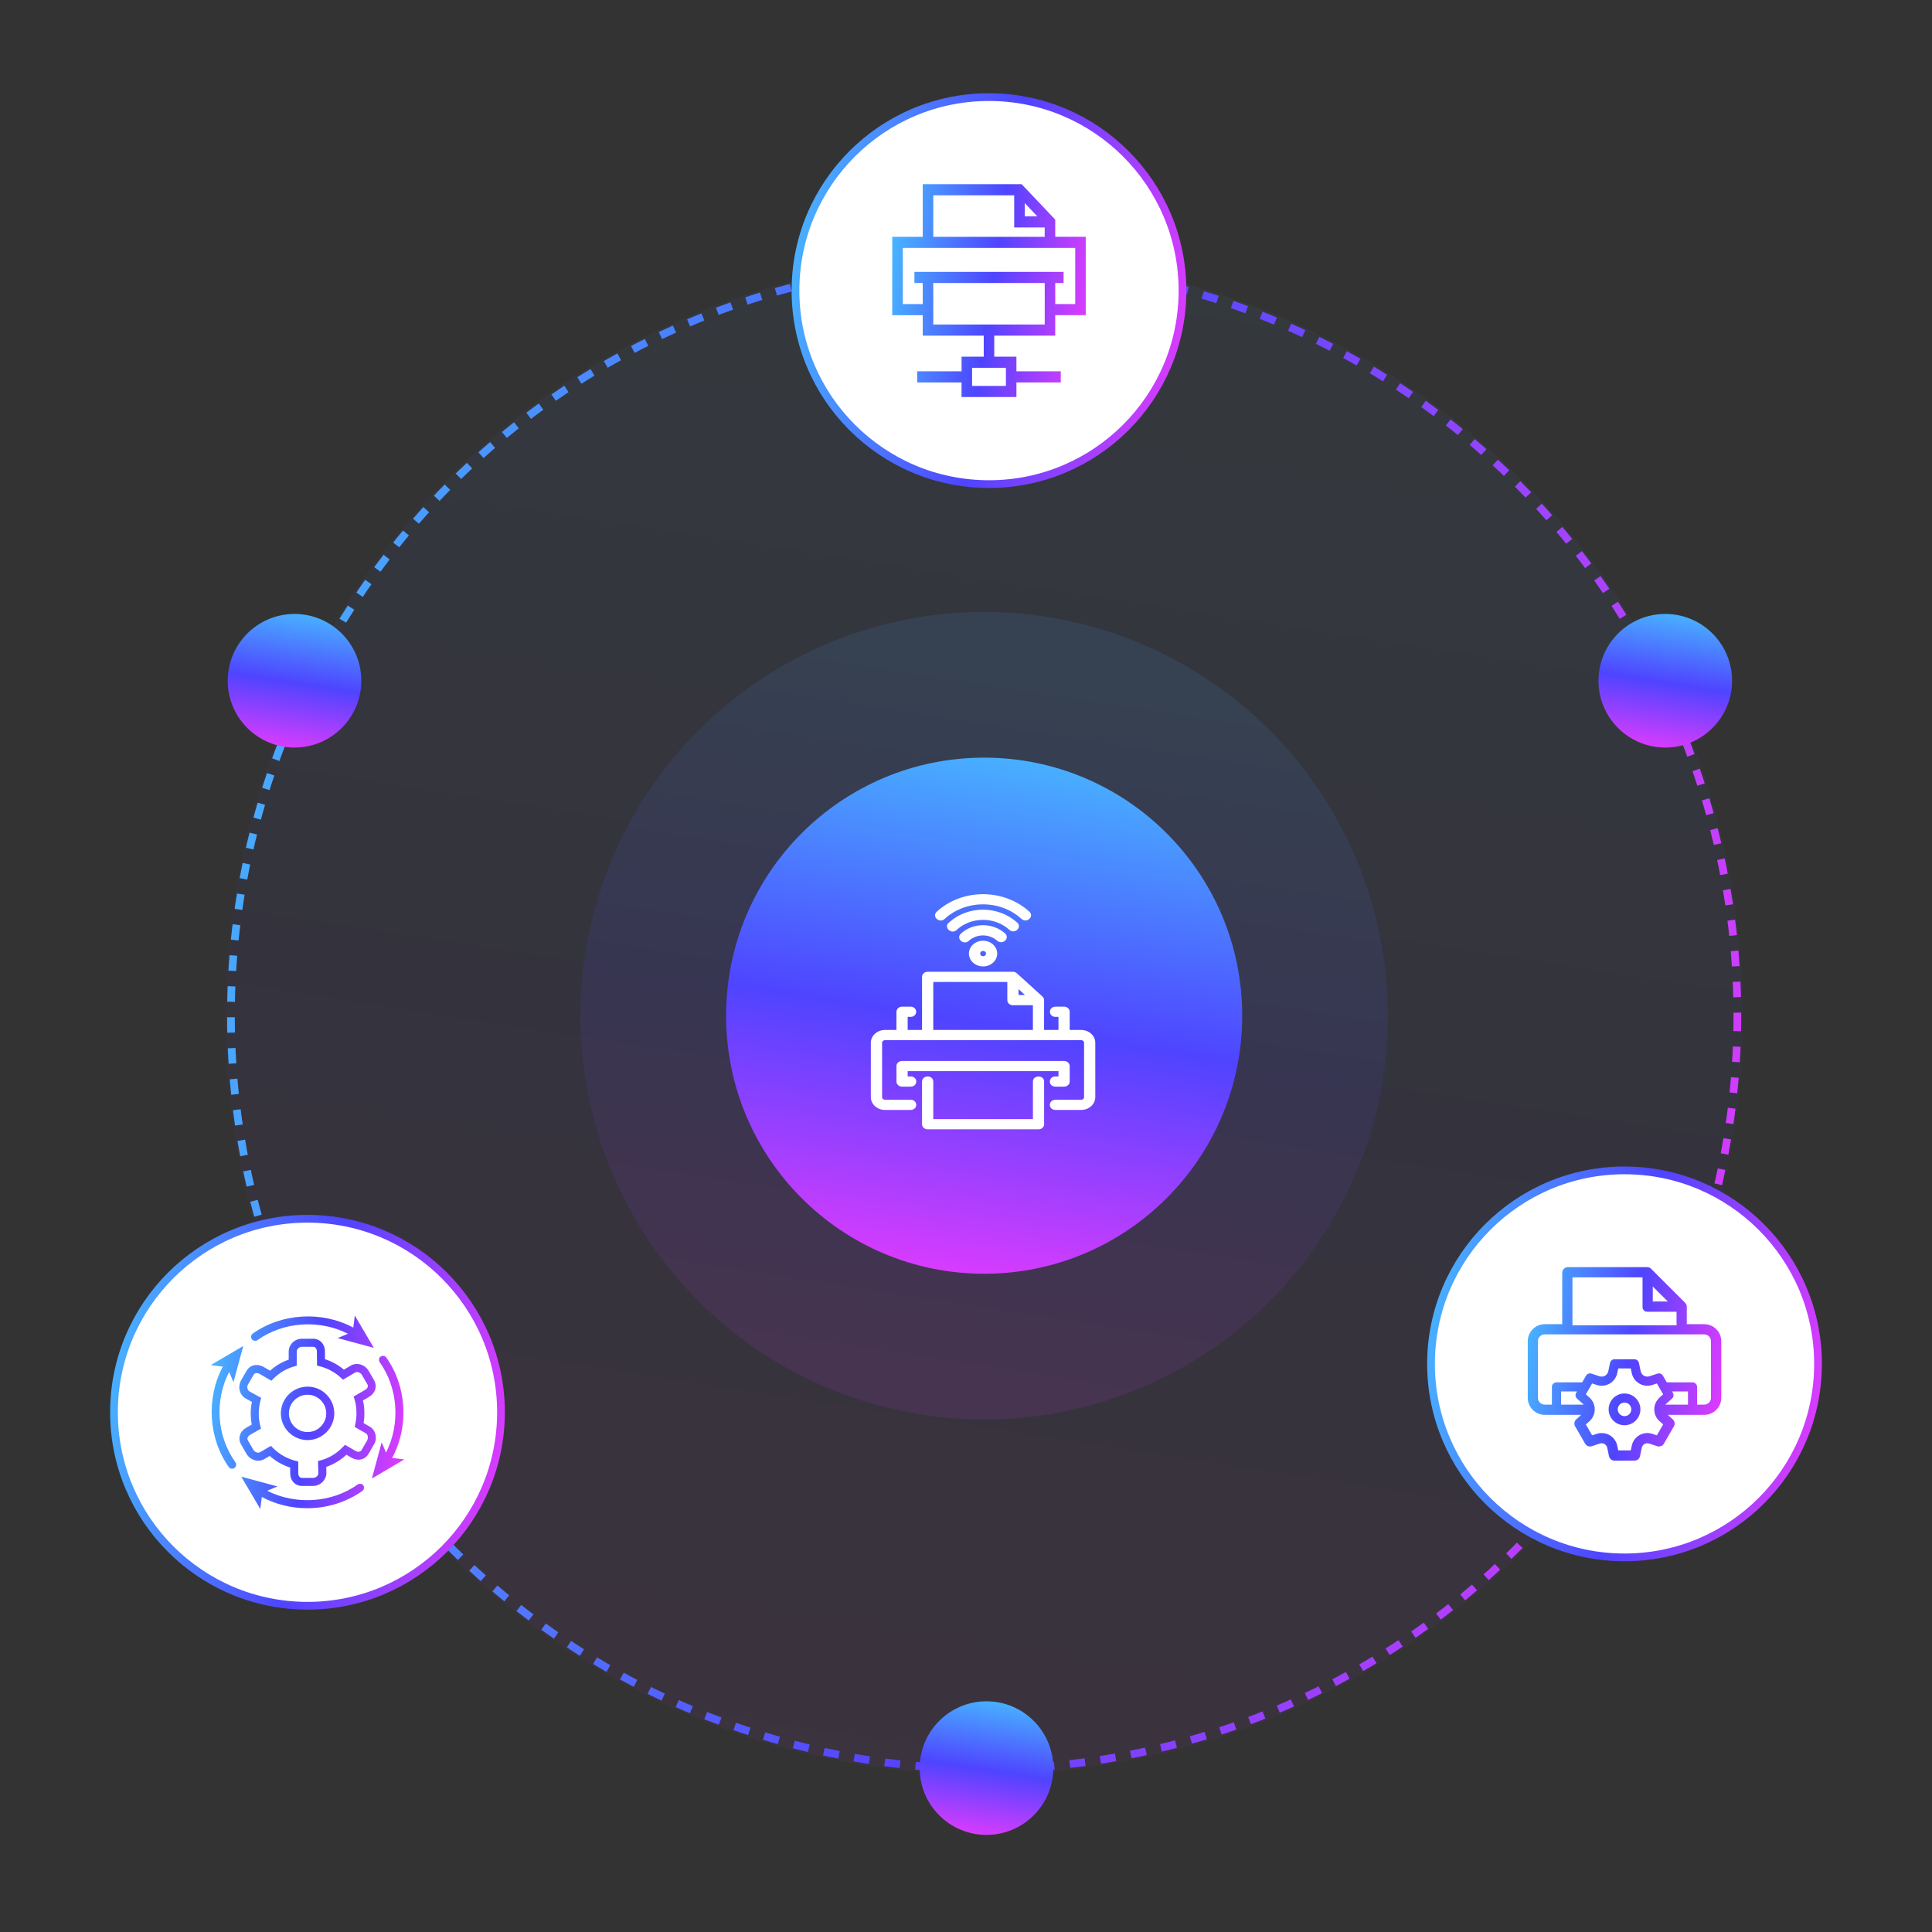 <?xml version="1.0" encoding="UTF-8"?>
<svg id="uuid-7c332236-9621-4ef9-9028-96c3df2a2988" data-name="Layer 1" xmlns="http://www.w3.org/2000/svg" xmlns:xlink="http://www.w3.org/1999/xlink" viewBox="0 0 500 500">
  <rect x="0" y="0" width="500" height="500" fill="#333333" stroke="none"/>
  <defs>
    <linearGradient id="uuid-dbce0532-e60b-453b-8f99-bca155efff17" x1="54.863" y1="-7050.031" x2="466.108" y2="-7113.48" gradientTransform="translate(0 -6818) scale(1 -1)" gradientUnits="userSpaceOnUse">
      <stop offset="0" stop-color="#48b2ff"/>
      <stop offset=".5" stop-color="#4f44ff"/>
      <stop offset="1" stop-color="#e43bfe"/>
    </linearGradient>
    <linearGradient id="uuid-9d55fd58-94fa-4eaa-97b2-acab63170158" x1="3826.976" y1="-3250.839" x2="4046.309" y2="-3284.679" gradientTransform="translate(3561.942 -3637.153) rotate(90.585) scale(1 -1)" xlink:href="#uuid-dbce0532-e60b-453b-8f99-bca155efff17"/>
    <linearGradient id="uuid-1b8cc888-2a7f-4c4b-a581-a36b1a27e6e2" x1="3733.216" y1="-3237.429" x2="4145.496" y2="-3301.038" gradientTransform="translate(3523.035 -3670.691) rotate(90) scale(1 -1)" xlink:href="#uuid-dbce0532-e60b-453b-8f99-bca155efff17"/>
    <linearGradient id="uuid-321a9bd4-5520-4586-8937-8d096fcd7c9e" x1="3866.127" y1="-3255.787" x2="4006.302" y2="-3277.416" gradientTransform="translate(3520.994 -3671.378) rotate(90) scale(1 -1)" xlink:href="#uuid-dbce0532-e60b-453b-8f99-bca155efff17"/>
    <linearGradient id="uuid-caafbcaf-1b6e-48d6-922c-9ad4a6691179" x1="203.856" y1="-6885.171" x2="311.063" y2="-6901.712" xlink:href="#uuid-dbce0532-e60b-453b-8f99-bca155efff17"/>
    <linearGradient id="uuid-f36e951b-f8ce-4a14-8fba-ee510f647d97" x1="230.323" y1="-6889.52" x2="283.089" y2="-6896.921" xlink:href="#uuid-dbce0532-e60b-453b-8f99-bca155efff17"/>
    <linearGradient id="uuid-5a83e656-705d-410b-93b5-0c2f14627766" x1="27.483" y1="-7175.454" x2="134.689" y2="-7191.993" xlink:href="#uuid-dbce0532-e60b-453b-8f99-bca155efff17"/>
    <linearGradient id="uuid-a8255207-3137-4a41-acb7-ee8657c82547" x1="54.041" y1="-7179.548" x2="106.634" y2="-7187.663" xlink:href="#uuid-dbce0532-e60b-453b-8f99-bca155efff17"/>
    <linearGradient id="uuid-f7b138af-c005-4cc3-b744-1196c75f2678" x1="368.329" y1="-7162.935" x2="475.536" y2="-7179.474" xlink:href="#uuid-dbce0532-e60b-453b-8f99-bca155efff17"/>
    <linearGradient id="uuid-c8dffac0-731a-4dcf-80d4-120434079c59" x1="394.924" y1="-7166.786" x2="447.477" y2="-7174.894" xlink:href="#uuid-dbce0532-e60b-453b-8f99-bca155efff17"/>
    <linearGradient id="uuid-8dc0d1c7-8d06-4674-9318-bf613a1c4576" x1="3768.306" y1="-3264.557" x2="3804.587" y2="-3270.155" gradientTransform="translate(3343.498 -3609.76) rotate(90) scale(1 -1)" xlink:href="#uuid-dbce0532-e60b-453b-8f99-bca155efff17"/>
    <linearGradient id="uuid-41291cf6-1ead-40a4-9883-e81aaef4a0a7" x1="4006.316" y1="-3147.818" x2="4042.596" y2="-3153.416" gradientTransform="translate(3581.508 -3847.77) rotate(90) scale(1 -1)" xlink:href="#uuid-dbce0532-e60b-453b-8f99-bca155efff17"/>
    <linearGradient id="uuid-d8a7d8a9-882b-4b15-bb11-0c2d3f03ee8a" x1="3981.056" y1="-3394.431" x2="4017.338" y2="-3400.027" gradientTransform="translate(3652.448 -3541.104) rotate(90) scale(1 -1)" xlink:href="#uuid-dbce0532-e60b-453b-8f99-bca155efff17"/>
  </defs>
  <rect width="500" height="500" fill="none"/>
  <g>
    <circle cx="254.697" cy="262.863" r="194.932" fill="none" stroke="url(#uuid-dbce0532-e60b-453b-8f99-bca155efff17)" stroke-dasharray="4 4" stroke-width="2"/>
    <circle cx="254.697" cy="262.863" r="104.499" transform="translate(-2.669 2.612) rotate(-.585)" fill="url(#uuid-9d55fd58-94fa-4eaa-97b2-acab63170158)" isolation="isolate" opacity=".1"/>
    <circle cx="254.697" cy="262.863" r="196.426" fill="url(#uuid-1b8cc888-2a7f-4c4b-a581-a36b1a27e6e2)" isolation="isolate" opacity=".05"/>
    <circle cx="254.697" cy="262.863" r="66.785" fill="url(#uuid-321a9bd4-5520-4586-8937-8d096fcd7c9e)"/>
    <g>
      <path d="M255.951,25.132h0c27.657,0,50.077,22.42,50.077,50.077h0c0,27.657-22.42,50.077-50.077,50.077h0c-27.657,0-50.077-22.42-50.077-50.077h0c0-27.657,22.42-50.077,50.077-50.077Z" fill="#fff" stroke="url(#uuid-caafbcaf-1b6e-48d6-922c-9ad4a6691179)" stroke-width="2"/>
      <path d="M273.096,86.858v-5.298h7.893v-20.279h-7.893v-4.448l-8.699-9.167h-25.593v13.622h-7.893v20.279h7.893v5.298h15.785v5.447h-5.739v3.781h-11.484v2.877h11.478v3.781h14.206v-3.781h11.478v-2.877h-11.478v-3.781h-5.739v-5.447h15.785v-.007ZM251.572,99.875v-4.692h8.757v4.692h-8.757ZM270.375,73.243v10.745h-28.849v-10.745h28.849ZM265.204,55.99v-3.428l3.25,3.428h-3.25ZM241.526,50.543h20.95v8.324h7.893v2.421h-28.843v-10.745ZM233.64,78.691v-14.533h44.628v14.533h-5.165v-5.447h2.154v-2.877h-38.606v2.877h2.154v5.447h-5.165Z" fill="url(#uuid-f36e951b-f8ce-4a14-8fba-ee510f647d97)"/>
    </g>
    <path d="M79.577,315.414h0c27.657,0,50.077,22.42,50.077,50.077h0c0,27.657-22.42,50.077-50.077,50.077h0c-27.657,0-50.077-22.42-50.077-50.077h0c0-27.657,22.42-50.077,50.077-50.077Z" fill="#fff" stroke="url(#uuid-5a83e656-705d-410b-93b5-0c2f14627766)" stroke-width="2"/>
    <path d="M86.513,365.778c0-3.815-3.105-6.914-6.914-6.914s-6.914,3.104-6.914,6.914,3.105,6.914,6.914,6.914,6.914-3.104,6.914-6.914ZM79.599,370.615c-2.667,0-4.832-2.17-4.832-4.832,0-2.661,2.17-4.831,4.832-4.831s4.832,2.17,4.832,4.831c0,2.662-2.17,4.832-4.832,4.832ZM97.182,371.288c-.208-.913-.76-1.678-1.514-2.094l-1.563-.902c.137-.83.202-1.662.202-2.47,0-1.279-.12-2.355-.377-3.367l1.547-.928c1.656-.951,2.214-2.772,1.328-4.329l-1.421-2.46c-.634-1.06-1.815-1.743-3.001-1.743-.579,0-1.121.142-1.596.42l-1.787,1.055c-1.448-1.23-3.094-2.136-4.903-2.711v-1.989c0-1.918-1.295-3.307-3.077-3.307h-2.837c-.907-.022-1.804.339-2.46.984-.639.624-1.006,1.471-1.006,2.323v2.11c-1.793.623-3.416,1.585-4.832,2.853l-1.673-.978c-.579-.328-1.192-.498-1.826-.498-1.093,0-2.033.552-2.58,1.52l-1.421,2.46c-.432.781-.568,1.705-.372,2.536.208.918.76,1.677,1.552,2.136l1.629.902c-.208,1-.312,1.984-.312,3.006,0,.913.093,1.891.273,2.853l-1.443.825c-1.656.951-2.214,2.771-1.328,4.329l1.421,2.46c.634,1.06,1.815,1.743,3.001,1.743.579,0,1.115-.142,1.596-.42l1.399-.82c1.503,1.35,3.323,2.388,5.291,3.012v1.448c0,1.918,1.295,3.307,3.077,3.307h2.842c1.875,0,3.46-1.53,3.46-3.351l-.033-1.569c1.968-.699,3.766-1.782,5.214-3.153l1.323.781c.579.329,1.192.498,1.826.498,1.093,0,2.033-.552,2.58-1.519l1.416-2.443c.448-.695.596-1.657.383-2.515v.006ZM82.398,381.257c0,.65-.645,1.224-1.377,1.224h-2.842c-.967,0-.995-1.098-.995-1.224v-3.012l-.782-.208c-2.17-.569-4.143-1.7-5.712-3.269l-.569-.574-2.76,1.608c-.574.344-1.405.043-1.771-.558l-1.421-2.455c-.131-.235-.169-.464-.109-.682.082-.295.333-.58.7-.788l2.793-1.601-.208-.776c-.251-.962-.377-2.011-.377-3.121,0-1.049.137-2.121.415-3.268l.208-.782-3.028-1.677c-.273-.153-.454-.427-.525-.793-.093-.344-.033-.716.164-1.022l1.427-2.465c.219-.41.596-.469.798-.469.279,0,.53.076.782.23l3.023,1.755.569-.569c1.574-1.537,3.307-2.558,5.302-3.121l.694-.213v-3.657c0-.65.645-1.224,1.377-1.224h2.842c.946,0,.995,1.049.995,1.267l.038,3.585.776.208c2.006.519,3.864,1.537,5.378,2.935l.574.519,3.094-1.831c.574-.344,1.405-.044,1.771.557l1.421,2.455c.131.23.169.464.109.683-.082.295-.333.584-.7.787l-2.957,1.722.257.776c.333,1.109.486,2.241.486,3.569,0,.886-.104,1.826-.301,2.782l-.159.732,2.864,1.64c.268.147.454.42.514.766.066.377.011.748-.164,1.092l-1.421,2.46c-.219.41-.596.47-.798.47-.279,0-.53-.076-.787-.23l-2.716-1.564-.574.574c-1.563,1.64-3.515,2.826-5.63,3.416l-.787.208.082,3.126.016.006ZM65.175,346.598c-.333-.497-.208-1.164.251-1.475,7.455-5.291,17.857-5.898,26.006-1.547l.393-3.121,4.93,8.368-9.363-2.531,2.656-1.12c-7.395-3.766-16.725-3.133-23.393,1.634-.437.329-1.142.219-1.487-.208h.005ZM60.928,378.447c.159.241.219.536.164.815-.055.268-.208.498-.426.645-.175.131-.377.202-.612.202-.312,0-.623-.152-.825-.41-5.313-7.471-5.919-17.872-1.563-26.022l-3.126-.394,8.412-4.93-2.531,9.357-1.121-2.656c-3.837,7.483-3.219,16.605,1.634,23.393h-.006ZM94.012,384.377c.339.509.219,1.176-.246,1.481-4.149,2.919-9.073,4.461-14.244,4.461-4.17,0-8.226-1.006-11.762-2.914l-.393,3.121-4.93-8.368,9.363,2.531-2.656,1.12c7.422,3.761,16.763,3.133,23.432-1.628h.006c.454-.307,1.066-.219,1.432.196ZM104.616,377.704l-8.368,4.93,2.531-9.362,1.12,2.656c3.766-7.395,3.132-16.72-1.634-23.393-.153-.231-.213-.514-.17-.788.049-.284.202-.525.432-.678.224-.147.508-.208.776-.164.284.049.519.197.672.427,5.313,7.477,5.903,17.862,1.514,25.967l3.121.393.006.011Z" fill="url(#uuid-a8255207-3137-4a41-acb7-ee8657c82547)"/>
    <path d="M420.423,302.895h0c27.657,0,50.077,22.42,50.077,50.077h0c0,27.657-22.42,50.077-50.077,50.077h-0c-27.657,0-50.077-22.42-50.077-50.077h0c0-27.657,22.42-50.077,50.077-50.077Z" fill="#fff" stroke="url(#uuid-f7b138af-c005-4cc3-b744-1196c75f2678)" stroke-width="2"/>
    <path d="M441.055,342.694h-4.516v-4.498c0-.387-.156-.763-.428-1.035l-8.807-8.8c-.283-.283-.665-.428-1.035-.428h-20.499c-.81,0-1.469.653-1.469,1.469v13.298h-4.516c-2.429,0-4.401,1.972-4.401,4.4v14.663c0,2.428,1.972,4.4,4.401,4.4h9.437l-1.284,1.151c-.515.463-.636,1.226-.295,1.827l2.585,4.475c.347.601,1.07.879,1.729.659l2.093-.688c.833-.272,1.717.237,1.902,1.099l.451,2.157c.145.676.74,1.168,1.434,1.168h5.17c.694,0,1.295-.486,1.434-1.168l.451-2.157c.179-.862,1.064-1.37,1.902-1.099l2.093.688c.659.22,1.382-.058,1.729-.659l2.585-4.475c.347-.601.226-1.364-.295-1.827l-1.284-1.151h9.437c2.429,0,4.401-1.972,4.401-4.4v-14.663c0-2.428-1.972-4.4-4.401-4.4l-.006-.006ZM427.738,332.94l3.892,3.891h-3.892v-3.891ZM406.944,330.575h18.146v7.719c0,.648.526,1.18,1.18,1.18h7.622v3.51h-26.947v-12.408ZM404,363.515v-3.411h4.106l-.225.428c-.254.48-.15,1.07.254,1.428l1.735,1.555h-5.869ZM429.496,367.805l.931.833-1.625,2.822-1.185-.387c-1.11-.364-2.325-.237-3.342.347-1.012.584-1.735,1.578-1.972,2.723l-.254,1.22h-3.256l-.254-1.22c-.237-1.145-.96-2.134-1.972-2.717-1.012-.584-2.232-.711-3.342-.347l-1.185.387-1.625-2.816.931-.833c.873-.781,1.371-1.896,1.371-3.064s-.497-2.29-1.371-3.064l-.931-.833,1.625-2.816,1.185.387c1.11.364,2.33.237,3.342-.347,1.012-.584,1.729-1.573,1.972-2.717l.254-1.22h3.256l.254,1.22c.237,1.145.96,2.134,1.972,2.717,1.012.584,2.232.711,3.342.347l1.185-.387,1.625,2.816-.931.833c-.867.781-1.37,1.896-1.37,3.076,0,1.179.486,2.266,1.37,3.059v-.017ZM436.851,363.515h-5.875l1.735-1.555c.405-.364.509-.948.254-1.428l-.225-.428h4.111v3.411ZM441.055,363.515h-1.85v-4.585c0-.648-.526-1.18-1.18-1.18h-6.667l-1-1.729c-.278-.48-.862-.705-1.388-.532l-2.093.688c-.474.156-.995.104-1.428-.145-.434-.249-.74-.676-.844-1.162l-.451-2.157c-.116-.543-.601-.937-1.156-.937h-5.164c-.555,0-1.041.393-1.157.937l-.451,2.157c-.104.491-.411.913-.844,1.162-.434.249-.954.306-1.434.145l-2.093-.688c-.526-.173-1.11.052-1.388.532l-1,1.729h-6.656c-.648,0-1.18.526-1.18,1.18v4.585h-1.862c-.966,0-1.758-.786-1.758-1.758v-14.663c0-.966.786-1.758,1.758-1.758h41.27c.966,0,1.758.786,1.758,1.758v14.663c0,.966-.786,1.758-1.752,1.758h.012ZM420.423,360.63c-2.267,0-4.111,1.844-4.111,4.111s1.845,4.111,4.111,4.111,4.111-1.844,4.111-4.111-1.845-4.111-4.111-4.111ZM420.423,366.498c-.966,0-1.758-.786-1.758-1.758,0-.971.786-1.758,1.758-1.758s1.758.786,1.758,1.758c0,.971-.786,1.758-1.758,1.758Z" fill="url(#uuid-c8dffac0-731a-4dcf-80d4-120434079c59)"/>
    <circle cx="76.221" cy="176.176" r="17.286" fill="url(#uuid-8dc0d1c7-8d06-4674-9318-bf613a1c4576)"/>
    <circle cx="430.97" cy="176.176" r="17.286" fill="url(#uuid-41291cf6-1ead-40a4-9883-e81aaef4a0a7)"/>
    <circle cx="255.298" cy="457.583" r="17.286" fill="url(#uuid-d8a7d8a9-882b-4b15-bb11-0c2d3f03ee8a)"/>
    <path d="M254.414,243.455c-2.016,0-3.657,1.499-3.657,3.333,0,1.834,1.641,3.32,3.657,3.32s3.664-1.492,3.664-3.32c0-1.828-1.641-3.333-3.664-3.333ZM255.179,246.787c0,.392-.327.683-.758.683s-.751-.291-.751-.683c0-.392.32-.689.751-.689s.758.297.758.689ZM258.078,243.467c-.973-.885-2.301-1.385-3.664-1.385s-2.677.493-3.657,1.379c-.285.284-.66.436-1.043.436-.111,0-.223-.013-.341-.038-.528-.126-.973-.531-1.105-1.012-.125-.455.042-.917.452-1.265,1.516-1.379,3.539-2.144,5.694-2.144,2.155,0,4.206.784,5.715,2.15.654.62.48,1.398-.021,1.853-.501.455-1.363.607-2.03.019v.006ZM242.018,237.175c-.125-.462.042-.923.466-1.271,3.177-2.89,7.418-4.49,11.931-4.49s8.809,1.638,11.952,4.503c.403.342.563.803.438,1.258-.139.481-.584.885-1.112,1.006-.508.114-1.008-.038-1.391-.417-2.635-2.397-6.146-3.719-9.887-3.719s-7.252,1.322-9.901,3.731c-.285.291-.66.449-1.057.449-.104,0-.215-.013-.327-.038-.535-.12-.987-.531-1.126-1.018l.014.006ZM261.186,240.609c-1.808-1.638-4.213-2.549-6.772-2.549s-4.964.904-6.779,2.555c-.285.304-.66.468-1.064.468-.104,0-.215-.013-.32-.032-.549-.12-1.008-.538-1.14-1.037-.125-.468.056-.936.494-1.277,2.343-2.131,5.479-3.314,8.802-3.314s6.508,1.214,8.83,3.333c.389.342.542.803.417,1.252-.139.481-.57.866-1.099.993-.494.114-1.001-.025-1.377-.386l.007-.006ZM279.798,266.544h-2.962v-4.699c0-.354-.153-.689-.424-.936-.271-.247-.64-.386-1.022-.386h-2.218c-.952,0-1.453.664-1.453,1.322s.501,1.322,1.453,1.322h.758v3.383h-3.72v-7.721c0-.354-.153-.683-.424-.93l-6.619-6.014c-.271-.247-.64-.386-1.015-.392h-22.082c-.793,0-1.446.594-1.446,1.315v13.742h-3.72v-3.383h.751c.953,0,1.453-.664,1.453-1.322s-.501-1.322-1.453-1.322h-2.211c-.389,0-.751.139-1.022.392-.271.253-.424.582-.424.936v4.699h-2.962c-2.016,0-3.664,1.492-3.664,3.32v14.058c0,1.834,1.641,3.326,3.664,3.326h6.605c.563-.006,1.015-.215,1.279-.613.278-.43.278-.98,0-1.41-.257-.405-.73-.613-1.272-.613h-6.605c-.438,0-.758-.291-.758-.683v-14.058c0-.398.32-.683.758-.683h50.761c.438,0,.751.291.751.683v14.058c0,.398-.313.683-.751.683h-6.619c-.57.006-1.015.215-1.279.613-.278.43-.278.98,0,1.41.25.392.702.613,1.231.613h6.668c2.016,0,3.657-1.492,3.657-3.326v-14.058c0-1.834-1.641-3.32-3.657-3.32l-.007-.006ZM263.599,257.506v-1.518l1.669,1.518h-1.669ZM261.117,259.764c.278.253.633.392,1.029.386h5.166v6.394h-25.787v-12.414h19.168v4.699c0,.354.146.689.424.942v-.006ZM270.218,279.906v11.042c0,.354-.153.689-.424.936-.271.247-.64.386-1.029.386h-28.694c-.8,0-1.446-.594-1.446-1.328v-11.042c0-.828.709-1.29,1.411-1.309.681-.038,1.432.373,1.495,1.29v9.745h25.787v-9.726c0-1.733,2.906-1.733,2.906,0l-.007.006ZM273.937,278.584v-1.366h-39.032v1.366h.751c.542-.006,1.008.215,1.272.613.278.43.278.98,0,1.41-.257.405-.709.607-1.279.614h-2.204c-.793,0-1.446-.595-1.446-1.315v-4.016c0-.696.57-1.252,1.363-1.315h42.022c.382,0,.744.133,1.022.386.278.247.431.582.431.93v4.016c0,.727-.654,1.315-1.453,1.315h-2.253c-.528,0-.98-.221-1.231-.614-.278-.43-.278-.98,0-1.41.257-.405.709-.62,1.279-.613h.758Z" fill="#fff"/>
  </g>
</svg>